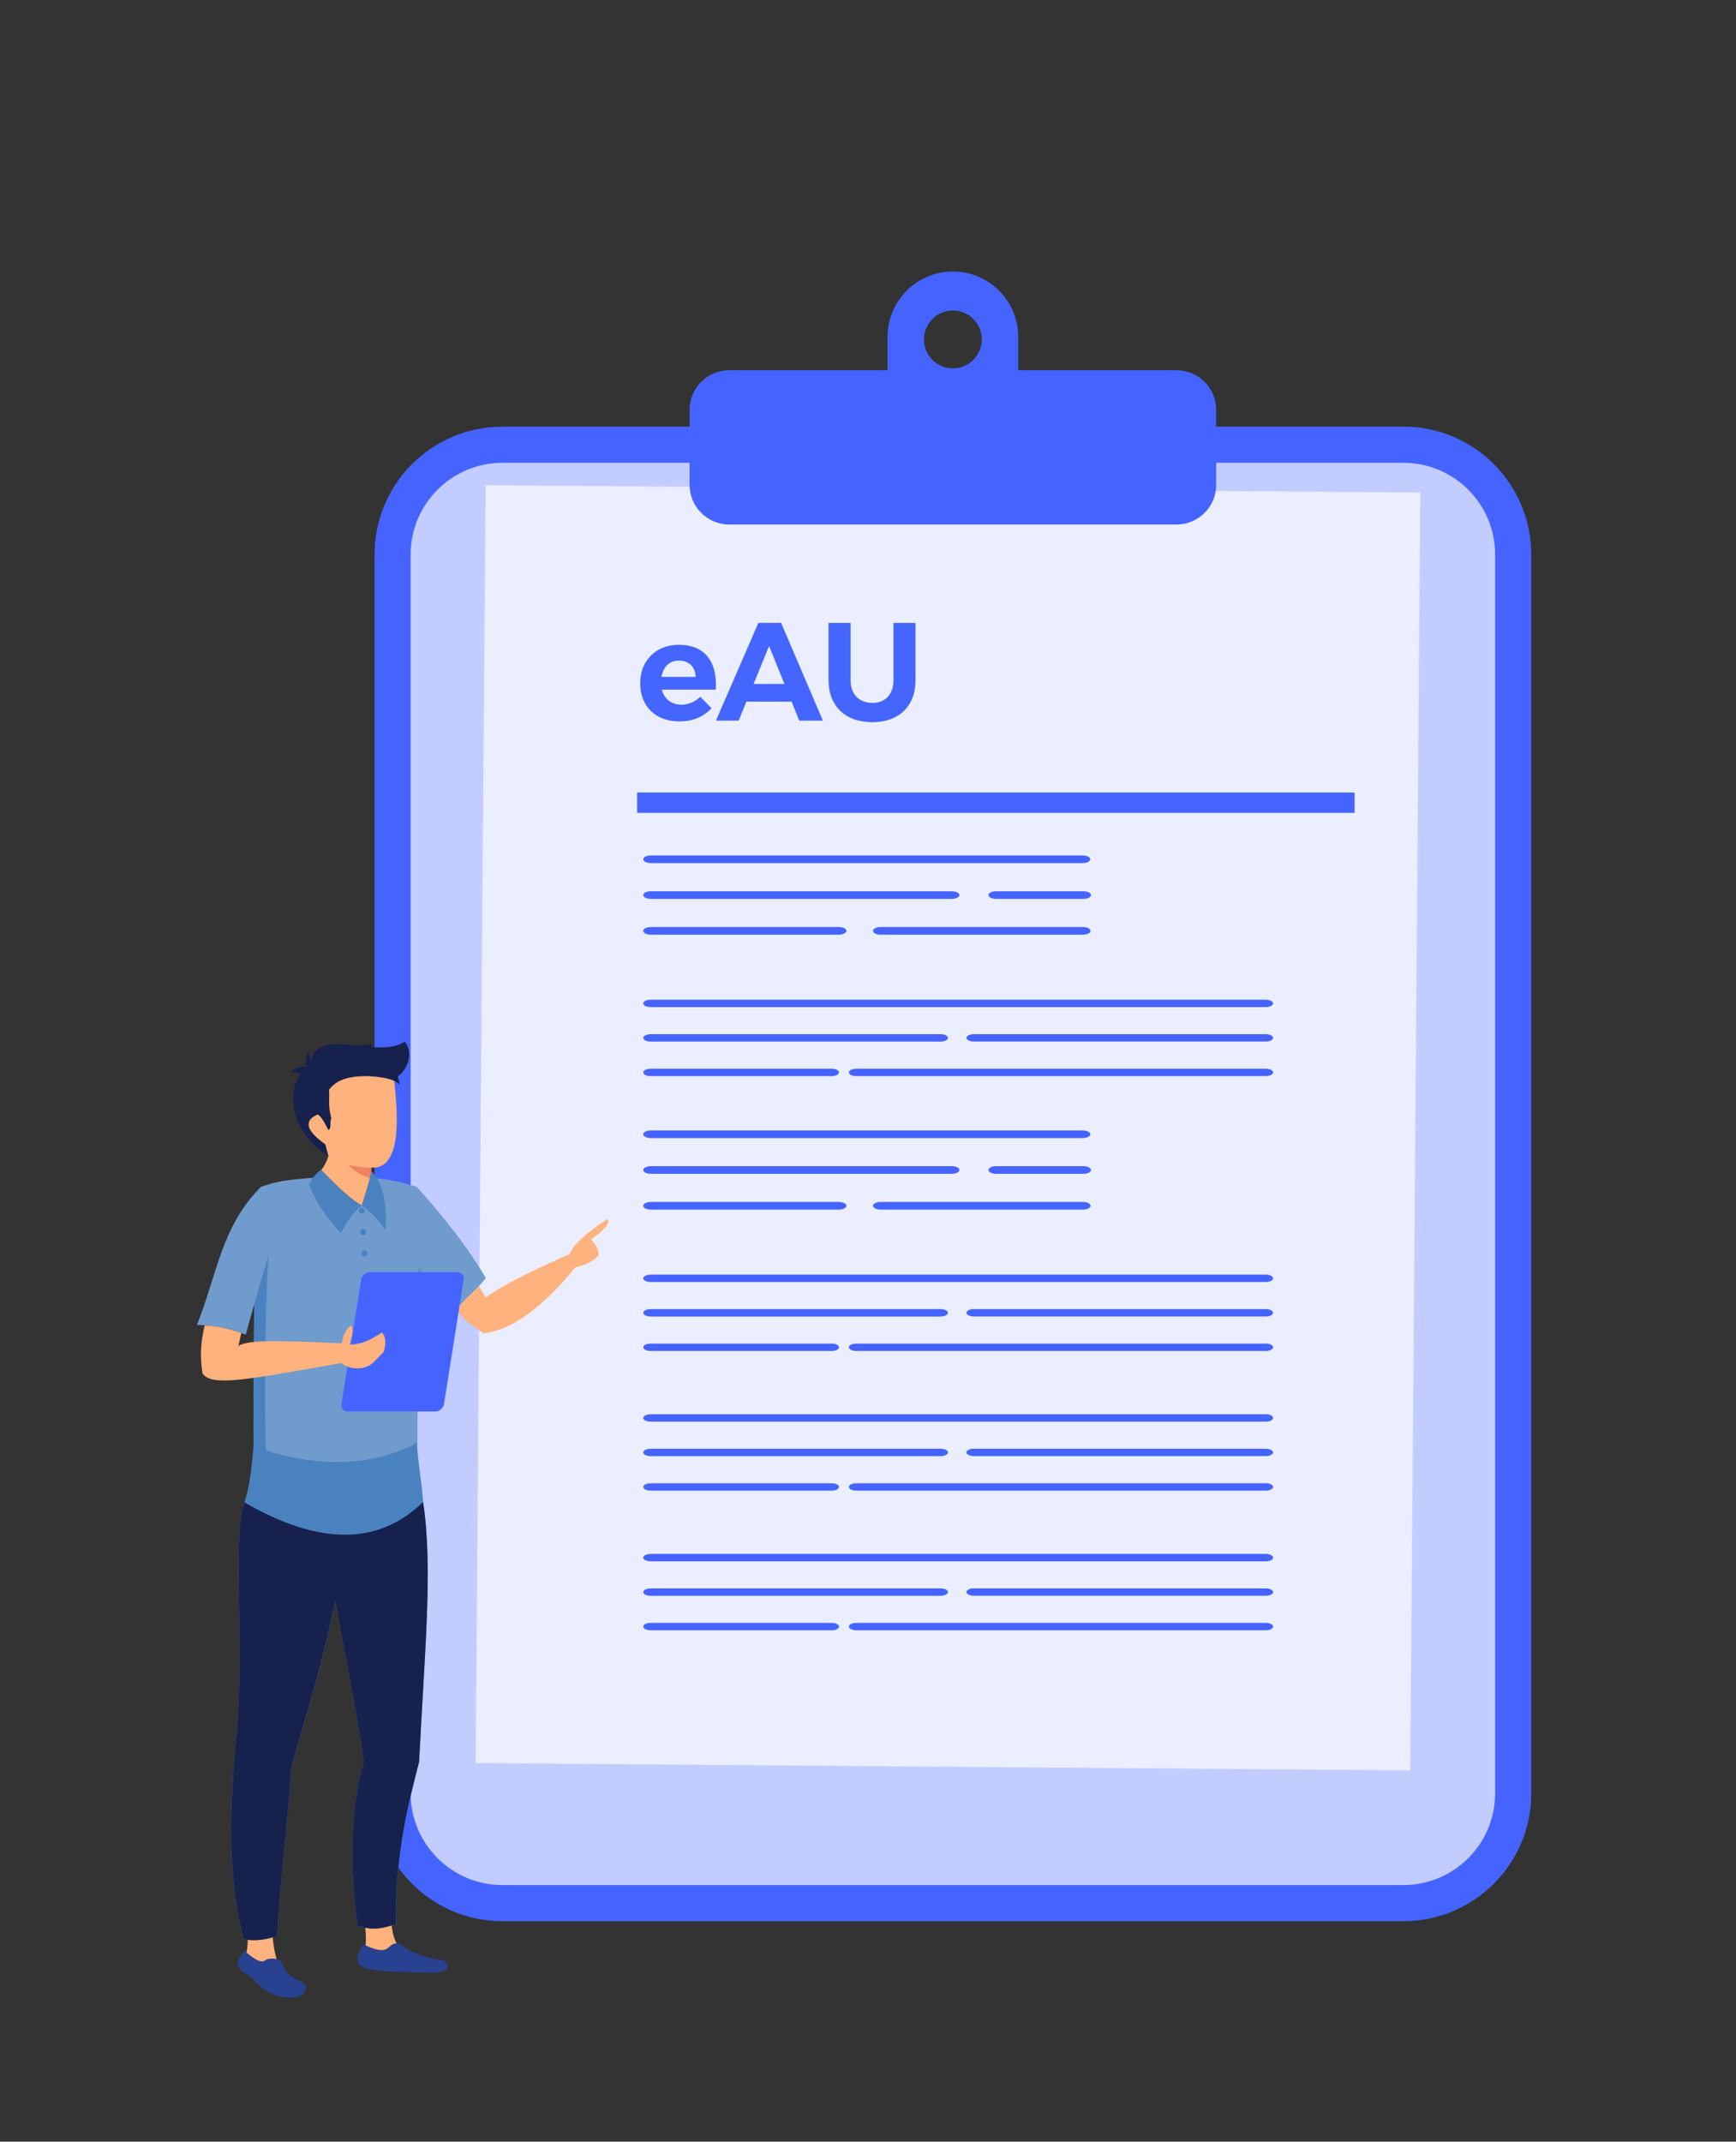 <?xml version="1.0" encoding="UTF-8"?>
<svg id="Ebene_1" data-name="Ebene 1" xmlns="http://www.w3.org/2000/svg" viewBox="0 0 407 502">
  <rect x="0" y="0" width="407" height="502" fill="#333333" stroke="none"/>
  <defs>
    <style>
      .cls-1 {
        fill: #16214d;
      }

      .cls-1, .cls-2, .cls-3, .cls-4, .cls-5, .cls-6, .cls-7, .cls-8, .cls-9, .cls-10 {
        fill-rule: evenodd;
      }

      .cls-1, .cls-2, .cls-3, .cls-4, .cls-5, .cls-6, .cls-7, .cls-8, .cls-9, .cls-10, .cls-11, .cls-12, .cls-13, .cls-14, .cls-15, .cls-16, .cls-17 {
        stroke-width: 0px;
      }

      .cls-2, .cls-11 {
        fill: #4a81bf;
      }

      .cls-3 {
        fill: #284191;
      }

      .cls-4, .cls-13 {
        fill: #4564ff;
      }

      .cls-5, .cls-15 {
        fill: #6f9bcd;
      }

      .cls-6 {
        fill: #ffb27d;
      }

      .cls-7 {
        fill: #fbfdfe;
      }

      .cls-8 {
        fill: #f09959;
      }

      .cls-9 {
        fill: #f08261;
      }

      .cls-10 {
        fill: #eef5fc;
      }

      .cls-12 {
        fill: #4565ff;
      }

      .cls-14 {
        fill: #4f8ecc;
      }

      .cls-16 {
        fill: #c2ccff;
      }

      .cls-17 {
        fill: #ebeeff;
      }
    </style>
  </defs>
  <path class="cls-7" d="M146.97,418c-.21-.02-.39-.03-.55-.05-.13-.01-.23-.13-.22-.26,0-.02,0-.03,0-.05.07.04.15.06.23.07.13.01.27.02.43.04.02.09.05.17.09.25Z"/>
  <g>
    <polygon class="cls-4" points="311.62 410 309.37 410 293.4 342.71 298.35 342.72 311.62 410"/>
    <polygon class="cls-4" points="244.29 409.86 246.54 409.86 265.18 340.27 260.24 340.26 244.29 409.86"/>
    <path class="cls-4" d="M286.78,345.22c-.68,0-1.37-.01-2.08-.03-8.86-.24-14.89-1.48-19.74-2.47-5.73-1.18-8.89-1.83-12.62-.05-1.25.6-2.76.06-3.35-1.19-.6-1.26-.06-2.76,1.2-3.36,5.25-2.49,9.67-1.59,15.79-.33,4.65.96,10.45,2.15,18.86,2.37,9.48.25,15.28-1.15,18.25-4.43,2.65-2.93,3.44-7.81,2.49-15.38-.33-2.56-.65-4.7-.94-6.57-.8-5.28-1.33-8.76-.66-14.13.63-5.01,2.31-11.68,6.18-24.64.4-1.33,1.8-2.09,3.13-1.69,1.33.4,2.09,1.8,1.7,3.14-7.26,24.23-6.89,26.6-5.37,36.57.29,1.91.62,4.07.95,6.7,1.16,9.14-.04,15.3-3.75,19.4-3.83,4.22-10.06,6.14-20.04,6.12Z"/>
    <path class="cls-1" d="M289.47,234.71s2.66,9.22,3.13,17.33c.24,4.08.58,7.36-1.59,10.1,0,0,5.39.63,7.22-1.13,0,0-.36.87-.69,1.25,0,0,6.03.27,8.52-1.95,2.5-2.22,0-50.87-16.76-46.82,0,0-16.73-1.72-15.45,17.71-.33,23.08-1.96,27.73-3.28,31.75,1.88,1.28,2.58.8,3.15-1.04.5-1.63.78-3.52.92-4,0,0-.61,5.57-.88,5.92,0,0,6.76-.89,9.66-3.47,2.89-2.57,6.85-21.63,6.04-25.64Z"/>
    <polygon class="cls-2" points="177.92 245.53 199.75 245.31 206.76 283.29 185.95 289.04 177.92 245.53"/>
    <polygon class="cls-10" points="179.94 247.19 187.27 286.93 204.83 282.08 198.35 247.01 179.94 247.19"/>
    <polygon class="cls-2" points="184.06 299.3 189.13 299.31 189.15 288.15 185.95 289.04 184.11 279.02 184.06 299.3"/>
    <path class="cls-4" d="M254.36,307.12l-78.73-.17c-.33,0-.6-.97-.6-2.17v-1.08c0-1.2.28-2.16.61-2.16l78.73.17c.33,0,.6.97.6,2.17v1.08c0,1.2-.28,2.16-.61,2.16Z"/>
    <path class="cls-6" d="M260.86,360.74s13.23,20.65,15.02,21.55c1.79.9,6.27,1.14,4.58,4.49-1.69,3.36-2.39,16.58-3.96,17.25-1.57.67-15.02,2.21-13-.03,2.02-2.24,3.26-1.11,4.29-5.14,1.02-4.03,2.47-11.65.57-13.22-1.9-1.57-13.53-15.72-13.53-15.72l6.02-9.17Z"/>
    <path class="cls-6" d="M194.03,369.45s-16.19,26.56-19.19,28.94c-2.99,2.38-12.86,5.95-4.8,6.56,8.07.62,11.96-2.66,17.04-4.15,5.08-1.48,11.36-2.37,8.98-6.25-2.38-3.89-1.37-12.37,3.79-17.74,5.17-5.37-5.83-7.37-5.83-7.37Z"/>
    <path class="cls-1" d="M276.5,307.96s-39.94-1.13-55.8,11.83c-9.29,14.02-31.79,55.41-33.54,59.97,1.19,1.2,7.91,3.37,10.9,3.08,8.84-10.49,20.51-19.55,25.16-27.78,5.73-10.15,7.5-15.22,16.77-16.1,9.27-.88,30.19-3.82,36.46-3.81,6.27.01.06-27.19.06-27.19Z"/>
    <path class="cls-1" d="M299.26,305.27l-23.23,3.96s-30.86.22-44.97,2.81c-12.84,2.36-14.76,16.94-.08,37.05,8.34,11.43,15.39,20.54,29.83,30.83,3.69-2.69,5.09-3.71,6.12-10.21-1.04-1.44-3.73-10.42-4.57-12.19-7.96-16.74-18.63-22.84-18.77-24.49,1.8-2.91,47.45,15.29,56.56,4.66,8.7-10.15-.9-32.43-.9-32.43Z"/>
    <path class="cls-5" d="M300.34,252.7c-6.11-.87-12.35.28-18.18,4.48-5.1,5.18-10.88,13.72-10.55,27.84.41,17.93-2.82,19.07.53,24.01,14,5.82,37.93,30.75,32.34,4.07-4.05-19.32,9.04-33.68-1.44-55.12-.86-1.74-1.92-3.44-2.69-5.27Z"/>
    <path class="cls-2" d="M271.58,291.77c-.29,9.35-1.62,12.1-.61,15.03,5.71.6,16.16,2.91,18.77,6.57,2.98,4.19,5.96,4.79,4.58,1.7-1.39-3.09-5.06-7.48.65-22.51,5.71-15.03,8.42-25.18,2.87-35.65l-26.25,34.86Z"/>
    <path class="cls-6" d="M300.34,252.7c-3.75-8.92-4.65-18.94-4.65-18.94l-9.87,2.89s5.58,12.56.19,17.03c-1.15.95-2.48,2.1-3.86,3.5,5.84-4.2,12.07-5.35,18.18-4.48Z"/>
    <path class="cls-9" d="M295.98,236.13c-.58-.52-1.31-1.17-2.07-1.85l-8.05,2.36v.04c.18.44,2.21,5.23,2.47,9.83,2.4-1.45,5.03-3.82,8.04-7.95-.16-.92-.28-1.74-.39-2.43Z"/>
    <path class="cls-8" d="M293.4,255.49c-10.16,3.53-9.06,14.23-18.44,29.99-4.86,8.15-9.35,8.02-9.35,8.02,0,0-11.34.07-25.06-1.64-8.59-1.07-9.14,1.49-3.17,3.64,12.04,4.33,24.54,9,34.63,7.9,10.09-1.1,27.38-26.79,28.29-33.49,1.25-9.26-1.79-16.2-6.9-14.42Z"/>
    <path class="cls-1" d="M195.07,391.86c-10.72,5.21-16.48,8.2-19.92,7.91-.81-.07-1.48-.15-2.04-.24-3.82,2.25-9.92,4.9-3.07,5.42,8.07.62,11.96-2.66,17.04-4.15,5.08-1.48,11.36-2.37,8.98-6.25-.46-.75-.79-1.66-.99-2.69Z"/>
    <path class="cls-1" d="M277.04,382.72c-.28,8.48-1.47,16.87-6.65,18.45-1.38.42-2.63.48-3.73.33-.82,1.01-1.82,1.02-3.16,2.5-2.02,2.24,11.43.7,13,.03,1.57-.67,2.27-13.89,3.96-17.25,1.39-2.76-1.39-3.41-3.41-4.05Z"/>
    <path class="cls-6" d="M243.11,292.16c-6.87-.11-13.68-4.22-17.07-3.63-3.39.59-12.69,7.85-11.29,8.15,1.39.3,9.04-3.25,9.33-3.32.3-.07,1.54,2.56,6.22,3.75,4.68,1.19.04-3.51,14.54.91,9.43,2.87-1.74-5.86-1.74-5.86Z"/>
    <path class="cls-2" d="M299.35,244.56l.99,8.14s-8.9.51-13.33,2.99c-4.43,2.48-10.98,9.66-10.98,9.66l5.35-9.17.78-5.88,17.17-5.74Z"/>
    <path class="cls-5" d="M295.54,254.52c-6.61-1.25-9.67,4.66-13.98,14.31-4.3,9.65-11.64,21.37-13.1,22.88-1.46,1.51-24.5-.05-24.5-.05,0,0-.71,6.67-.02,7.47.69.8,4.68.71,4.68.71,0,0,1.59,1.28,3.09,2.29,1.49,1.01,14.13,2.93,20.01,2.64,5.88-.29,11.26-.77,12.05-1.67.8-.89,16.89-25.56,17.9-34.42,1.02-8.86-2.78-13.52-6.14-14.16Z"/>
    <rect class="cls-14" x="193.3" y="290.08" width="2.26" height="20.75" transform="translate(-106.44 494.23) rotate(-89.88)"/>
    <path class="cls-6" d="M294.43,226.32c4.11,13.78-10.61,29.86-18.37,17.27-.16-.27-1.78-.08-1.94-.38-.33-.61-.1-2.12-.5-2.78-.93-1.51-1.59-3.63-2.22-5.85-1.91-6.79.74-13.48,5.92-14.94,5.19-1.46,15.19-.11,17.1,6.68Z"/>
    <path class="cls-1" d="M276.15,213.84c-12.5.57-10.58,19.37-10.58,19.37,0,0,3.24,1.01,10.04-.1-.52-2.02-.28-7.17-.28-7.17,0,0,.78,4.18,1.78,6.73,1.44.66,3.06.08,5.83-.58,1.41,5.97,5.41,8.51,8.16,9.38,3.03.96,6.24,2.1,9.83.32,3.59-1.79,1.66-20.12-.24-23.8-2.85-5.54-7.59-10.5-15.81-7.9-4.12,1.31-8.73,3.77-8.73,3.77Z"/>
    <path class="cls-1" d="M295.08,243.8c-.81,0-1.7-.07-2.64-.22-4.35-.66-10.19-3.15-10.62-17.07,0-.23.17-.41.39-.42.23,0,.42.17.42.4.17,5.76,1.31,10.02,3.37,12.68,1.57,2.02,3.65,3.17,6.56,3.6,4.06.62,6.76-.13,8.02-2.22.12-.19.37-.26.56-.14.19.11.25.37.14.56-1.14,1.89-3.21,2.84-6.2,2.83Z"/>
    <rect class="cls-11" x="219.83" y="291.16" width="2.27" height="18.68" transform="translate(-80.02 520.82) rotate(-89.88)"/>
    <rect class="cls-15" x="227.99" y="297.75" width=".84" height="2.43" transform="translate(-71.05 526.72) rotate(-89.88)"/>
    <rect class="cls-15" x="224.21" y="297.68" width=".97" height="2.43" transform="translate(-74.68 522.94) rotate(-89.88)"/>
    <rect class="cls-15" x="220.39" y="297.56" width="1.19" height="2.42" transform="translate(-78.27 519.11) rotate(-89.88)"/>
    <rect class="cls-15" x="216.6" y="297.48" width="1.34" height="2.43" transform="translate(-81.89 515.31) rotate(-89.88)"/>
    <rect class="cls-15" x="212.79" y="297.37" width="1.53" height="2.43" transform="translate(-85.49 511.49) rotate(-89.88)"/>
  </g>
  <path class="cls-13" d="M117.79,100h211.23c16.55,0,29.98,13.43,29.98,29.98v290.36c0,16.55-13.43,29.98-29.98,29.98H117.79c-16.55,0-29.98-13.44-29.98-29.98V129.99c0-16.55,13.43-29.98,29.98-29.98Z"/>
  <path class="cls-16" d="M117.79,108.48h211.23c11.87,0,21.51,9.64,21.51,21.51v290.35c0,11.87-9.64,21.51-21.51,21.51H117.78c-11.87,0-21.51-9.64-21.51-21.51V129.99c0-11.87,9.64-21.51,21.51-21.51Z"/>
  <rect class="cls-17" x="72.49" y="154.8" width="299.54" height="219.14" transform="translate(-43.86 484.53) rotate(-89.55)"/>
  <path class="cls-4" d="M170.93,86.78h37.15v-7.83c0-8.43,6.89-15.32,15.32-15.32h0c8.43,0,15.32,6.9,15.32,15.32v7.83h37.15c5.09,0,9.26,4.17,9.26,9.26v17.64c0,5.09-4.17,9.26-9.26,9.26h-104.94c-5.09,0-9.26-4.17-9.26-9.26v-17.64c0-5.09,4.17-9.26,9.26-9.26h0ZM223.4,72.78c-3.74,0-6.78,3.04-6.78,6.78s3.04,6.78,6.78,6.78,6.78-3.04,6.78-6.78-3.03-6.78-6.78-6.78Z"/>
  <path class="cls-4" d="M152.6,264.96h101.22c.99,0,1.8.41,1.8.9h0c0,.49-.81.9-1.8.9h-101.22c-.99,0-1.8-.41-1.8-.9h0c0-.49.81-.9,1.8-.9h0ZM233.54,273.34h20.45c.99,0,1.8.41,1.8.9h0c0,.49-.82.9-1.8.9h-20.45c-.98,0-1.8-.4-1.8-.9h0c0-.49.81-.9,1.8-.9h0ZM206.47,281.73h47.41c.99,0,1.8.41,1.8.9h0c0,.49-.81.9-1.8.9h-47.41c-.98,0-1.8-.4-1.8-.9h0c0-.5.81-.9,1.8-.9h0ZM152.6,281.73h44.04c.99,0,1.8.41,1.8.9h0c0,.49-.81.9-1.8.9h-44.04c-.99,0-1.8-.4-1.8-.9h0c0-.5.81-.9,1.8-.9h0ZM152.6,273.34h70.54c.99,0,1.8.41,1.8.9h0c0,.49-.81.9-1.8.9h-70.54c-.98,0-1.79-.4-1.79-.9h0c0-.49.81-.9,1.79-.9Z"/>
  <path class="cls-4" d="M152.53,298.76h144.22c.95,0,1.73.4,1.73.87h0c0,.48-.78.87-1.73.87h-144.22c-.95,0-1.73-.39-1.73-.86h0c0-.48.78-.87,1.73-.87h0ZM228.31,306.85h68.44c.95,0,1.73.4,1.73.86h0c0,.47-.79.87-1.73.87h-68.44c-.94,0-1.73-.39-1.73-.87h0c0-.48.78-.87,1.73-.87h0ZM200.75,314.93h96c.95,0,1.73.39,1.73.87h0c0,.47-.79.87-1.73.87h-96c-.95,0-1.73-.39-1.73-.87h0c0-.48.78-.87,1.73-.87h0ZM152.54,314.93h42.44c.95,0,1.73.39,1.73.87h0c0,.47-.78.87-1.73.87h-42.44c-.95,0-1.73-.39-1.73-.87h0c0-.48.78-.87,1.73-.87h0ZM152.54,306.85h67.98c.95,0,1.73.39,1.73.87h0c0,.47-.78.87-1.73.87h-67.98c-.95,0-1.73-.39-1.73-.87h0c0-.48.78-.87,1.73-.87Z"/>
  <path class="cls-4" d="M152.6,200.51h101.22c.99,0,1.8.41,1.8.9h0c0,.49-.81.9-1.8.9h-101.22c-.99,0-1.8-.4-1.8-.9h0c0-.49.81-.9,1.8-.9h0ZM233.54,208.9h20.45c.99,0,1.8.41,1.8.9h0c0,.49-.82.9-1.8.9h-20.45c-.98,0-1.8-.4-1.8-.9h0c0-.5.81-.9,1.8-.9h0ZM206.47,217.29h47.41c.99,0,1.8.41,1.8.9h0c0,.49-.81.9-1.8.9h-47.41c-.98,0-1.8-.4-1.8-.9h0c0-.5.81-.9,1.8-.9h0ZM152.6,217.29h44.04c.99,0,1.8.41,1.8.9h0c0,.49-.81.9-1.8.9h-44.04c-.99,0-1.8-.4-1.8-.9h0c0-.5.81-.9,1.8-.9h0ZM152.6,208.9h70.54c.99,0,1.8.41,1.8.9h0c0,.49-.81.9-1.8.9h-70.54c-.98,0-1.79-.4-1.79-.9h0c0-.5.81-.9,1.79-.9Z"/>
  <path class="cls-4" d="M152.53,234.33h144.22c.95,0,1.73.39,1.73.87h0c0,.47-.78.86-1.73.86h-144.22c-.95,0-1.73-.39-1.73-.86h0c0-.48.78-.87,1.73-.87h0ZM228.31,242.41h68.44c.95,0,1.73.4,1.73.86h0c0,.47-.79.87-1.73.87h-68.44c-.94,0-1.73-.39-1.73-.87h0c0-.48.78-.86,1.73-.86h0ZM200.75,250.5h96c.95,0,1.73.39,1.73.87h0c0,.47-.79.86-1.73.86h-96c-.95,0-1.73-.39-1.73-.86h0c0-.48.78-.87,1.73-.87h0ZM152.54,250.5h42.44c.95,0,1.73.39,1.73.86h0c0,.48-.78.87-1.73.87h-42.44c-.95,0-1.73-.39-1.73-.86h0c0-.48.78-.87,1.73-.87h0ZM152.54,242.41h67.98c.95,0,1.73.39,1.73.87h0c0,.48-.78.87-1.73.87h-67.98c-.95,0-1.73-.39-1.73-.87h0c0-.48.78-.87,1.73-.87Z"/>
  <rect class="cls-13" x="149.36" y="185.77" width="168.22" height="4.76"/>
  <path class="cls-3" d="M64.55,467.63c-4.26-1.57-4.6-3.88-6.89-5-2.31-1.13-2.57-3.15-.32-5.34,1.67,1.4,3.74,3.12,4.84,2.21.73-.61,3.21-.57,3.71.32,2.16,5.28,5.17,3.6,5.76,6,.07,3.2-5.14,2.53-7.09,1.81Z"/>
  <path class="cls-3" d="M101.43,462.39c-7.5-.13-13.1-.22-15.69-1.08-2.79-.93-2.21-2.71-.61-5.57,7.07,3.41,5.18-.7,8.49-.18,2.32,1.96,5.76,3.28,10.32,3.94,1.93,1.49,1.14,2.82-2.5,2.89Z"/>
  <path class="cls-5" d="M97.69,278.18c-3.74-1.14-7.1-1.83-10.08-2.07-.54,8.63-4.83,8.57-12.87-.18-7.74.68-9.26.79-13.55,2.25-9.29,9.32-10.15,20.07-15.01,32.36,5.38.25,7.79.93,11.45,2.3.79-2.94,1.44-5.31,1.97-7.11-.15,16.2-.21,27.3-.17,33.31,17.79,7.4,32.44,4.86,38.42-.9.08-14.4.2-25.81.34-34.21,2.13,2.63,4.1,4.67,5.92,6.12,4.36-5.25,7.32-7.36,9.79-10.46-5.47-9.43-13.32-18.21-16.22-21.41Z"/>
  <path class="cls-6" d="M133.53,293.97c-9.34,4.08-15.89,7.44-19.63,10.1l-1.66-2.58c-1.54,1.62-3.31,3.22-5.46,5.53,1.99,2.19,4.12,3.98,6.61,5.5,6.49-.73,13.67-5.89,21.53-15.48,2.44-.51,4.24-1.44,5.4-2.79.06-1.24-.53-2.48-1.78-3.72,3.26-2.23,4.56-3.82,3.89-4.79-5.11,3.31-8.07,6.06-8.9,8.22Z"/>
  <path class="cls-2" d="M97.86,338.13c-.35,1.4,1.1,9.63,1.34,13.92,2.37,15.32.34,35.26-.93,60.91-2.28,9.04-5.64,21.08-5.42,38.03-3.97,1.27-5.41,1.41-8.99.45-2.5-17.69-.8-31.85,1.47-38.4-1.45-10.11-3.61-21.43-6.76-37.75-3.55,17.79-8.29,30.99-10.35,39.61-.41,9.6-2.26,22.57-3.23,38.89-2.94.93-4.78,1.2-7.84.81-3.97-15-3.3-31.33-1.62-48.97,1.79-21.21-1.16-45.17,1.79-53.47,1.51-4.92,1.7-9.29,2.11-13.12,14.84,5.18,27.65,4.88,38.42-.9Z"/>
  <path class="cls-2" d="M62.17,322.57c-.95.15-1.85.28-2.7.4-.04,7.15-.06,12.5-.03,16.06.84.39,2.02.85,2.94.96,0-.46-.14-1.52-.15-1.97-.06-5.46-.08-10.62-.06-15.45h0ZM105.66,308.25c-2.62-2.29-5.11-6.01-7.48-11.15.27,1.79.37,4.19.32,7.2,2.01,2.45,3.89,4.37,5.62,5.75.53-.64,1.04-1.24,1.54-1.79h0ZM62.91,294.32c-1.15,3.9-2.26,7.7-3.31,11.41-.03,3.13-.06,6.07-.08,8.82.76-.07,1.66-.13,2.72-.15.11-7.6.33-14.3.67-20.08Z"/>
  <path class="cls-6" d="M85.63,451.85c.18,1.54.2,2.93.08,4.15,5.91,2.7,4.91-.42,7.27-.49-.59-1.1-.98-2.5-1.15-4.2-2.58.78-4.04.95-6.19.54h0ZM58.08,454.69c0,1.12-.1,2.11-.31,2.96,1.58,1.31,3.4,2.68,4.4,1.85.48-.4,1.72-.52,2.65-.3-.38-1.36-.69-3.05-.91-5.09-2.07.58-3.66.78-5.83.59Z"/>
  <path class="cls-1" d="M99.2,352.05c-10.44,10.21-24.4,10.24-41.88.1-2.95,8.3,0,32.26-1.79,53.47-1.68,17.64-2.35,33.97,1.62,48.97.32.04.63.08.93.1,2.17.19,3.76,0,5.83-.59.34-.1.7-.2,1.07-.32.97-16.32,2.82-29.28,3.23-38.89,2.05-8.62,6.8-21.82,10.35-39.61,3.15,16.32,5.31,27.64,6.76,37.75-2.26,6.54-3.97,20.71-1.47,38.4.65.17,1.23.31,1.77.42,2.15.4,3.61.23,6.19-.54.32-.1.66-.2,1.02-.32-.22-16.95,3.14-28.99,5.42-38.03,1.27-25.64,3.3-45.59.93-60.91Z"/>
  <path class="cls-2" d="M84.84,283.06c.38.03.67.38.65.77-.02.4-.34.69-.72.66-.38-.03-.67-.38-.65-.77.02-.4.34-.69.72-.66Z"/>
  <path class="cls-4" d="M86.66,298.2h20.61c.94,0,1.6.77,1.44,1.72l-4.62,29.2c-.15.95-1.04,1.72-1.99,1.72h-20.61c-.94,0-1.6-.77-1.44-1.72l4.62-29.2c.15-.94,1.05-1.72,1.99-1.72Z"/>
  <path class="cls-2" d="M79.92,289.04c-3.61-3.9-6.11-7.71-7.51-11.44.79-1.49,2.03-2.98,2.9-3.4,4.2,4.38,6.87,6.83,9.42,8.32.02,0,.03.02.04.03.03-.12.07-.23.1-.35.68-2.31,1.65-4.99,2.08-7.66,1.21.86,1.64,2.15,2.3,3.46,1.07,2.89,1.45,6.32,1.12,10.3-.79-1.11-1.59-2.09-2.38-2.95-1.07-1.16-2.15-2.1-3.22-2.8-.95.81-1.86,1.81-2.73,3.02-.73,1.02-1.44,2.18-2.12,3.48Z"/>
  <path class="cls-6" d="M75.35,274.22c.65-.81,1.2-1.89,1.65-3.23-.24-.72-.48-1.63-.73-2.73-4.59-3.27-5.18-5.62-1.76-7.07.67.4,1.5,1.6,2.46,3.59.81-.02.05-2.12.48-2.91-.89-3.35-.08-4.37-.32-6.45,2.37-3.36,8.12-4.26,15.21-3.19.6,6.54,2.62,21.96-5.28,21.46l-.06.86c-.43,2.67-1.41,5.35-2.08,7.66l-.15.33c-2.56-1.49-5.23-3.94-9.43-8.32Z"/>
  <path class="cls-1" d="M91.97,252.77c-7.09-1.07-12.47-.7-14.85,2.66.25,2.09-.33,3.36.56,6.71-.43.78.09,2.63-.72,2.65-.97-2-1.79-3.19-2.46-3.59-3.42,1.45-2.83,3.8,1.76,7.07.25,1.1.49,2.01.73,2.73-8.07-4.74-11.6-16.22-4.25-21.61,1.49-9.52,15.17-.78,22.22-5.24,2.68,3.87-.84,8.58-2.99,8.62Z"/>
  <path class="cls-9" d="M81.69,273.03c1.3.36,3.86.71,5.36.67l-.06.86c-.08.52-.19,1.03-.3,1.55-.02,0-.03-.01-.05-.02-2.32-.81-3.97-1.83-4.96-3.06Z"/>
  <path class="cls-1" d="M71.98,252.66c.67-.96.72-1.8.15-2.51-1.6-.34-2.91.05-3.91,1.15.76-.19,2.01.26,3.76,1.36Z"/>
  <path class="cls-1" d="M73.64,249.68c-.66.74-1.27.9-1.82.49-.34-1.4-.14-2.62.6-3.68-.09.71.31,1.77,1.22,3.19Z"/>
  <path class="cls-1" d="M86.98,252.26c.06-2.06.86-3.29,2.41-3.7,2.61,1.2,4.05,3.1,4.31,5.7-.87-1.06-3.11-1.73-6.72-2Z"/>
  <path class="cls-1" d="M82.24,245.01c.31.87-.1,2.02,1.14,2.29.82,3.78,3.8-1.32,3.74-2.73-.53.4-2.16.55-4.88.44Z"/>
  <path class="cls-2" d="M85.17,288.07c.38.03.67.38.65.77-.02.4-.34.69-.72.66-.38-.03-.67-.37-.65-.77.02-.4.34-.69.72-.66Z"/>
  <path class="cls-2" d="M85.49,293.07c.38.03.67.38.65.77-.02.4-.34.69-.72.66-.38-.03-.67-.38-.65-.77.02-.4.34-.69.72-.66Z"/>
  <path class="cls-6" d="M47.99,310.65c-.85,3.6-1.2,6.9-.51,11.27,2.11,3.22,10.64,1.42,32.6-2.43.79.76,2.42,1.51,4.89,1.17,2.3-.6,2.41-1.23,4.98-3.78.62-1.98.5-3.5-.39-4.55-2.9,1.79-4.43,2.74-7.69,2.86.87-2.35,1-3.86.39-4.55-1.12.94-1.84,2.35-2.18,4.23-17.31-.79-21.88-.68-24.18.59.25-1.14.47-2.14.67-3.01-2.7-.96-4.89-1.52-8.58-1.8Z"/>
  <path class="cls-4" d="M152.53,331.49h144.22c.95,0,1.73.4,1.73.87h0c0,.48-.78.87-1.73.87h-144.22c-.95,0-1.73-.39-1.73-.86h0c0-.48.78-.87,1.73-.87h0ZM228.31,339.58h68.44c.95,0,1.73.4,1.73.86h0c0,.47-.79.87-1.73.87h-68.44c-.94,0-1.73-.39-1.73-.87h0c0-.48.78-.87,1.73-.87h0ZM200.75,347.66h96c.95,0,1.73.39,1.73.87h0c0,.47-.79.87-1.73.87h-96c-.95,0-1.73-.39-1.73-.87h0c0-.48.78-.87,1.73-.87h0ZM152.54,347.66h42.44c.95,0,1.73.39,1.73.87h0c0,.47-.78.87-1.73.87h-42.44c-.95,0-1.73-.39-1.73-.87h0c0-.48.78-.87,1.73-.87h0ZM152.54,339.58h67.98c.95,0,1.73.39,1.73.87h0c0,.47-.78.87-1.73.87h-67.98c-.95,0-1.73-.39-1.73-.87h0c0-.48.78-.87,1.73-.87Z"/>
  <path class="cls-4" d="M152.53,364.23h144.22c.95,0,1.73.4,1.73.87h0c0,.48-.78.87-1.73.87h-144.22c-.95,0-1.73-.39-1.73-.86h0c0-.48.78-.87,1.73-.87h0ZM228.31,372.31h68.44c.95,0,1.73.4,1.73.86h0c0,.47-.79.87-1.73.87h-68.44c-.94,0-1.73-.39-1.73-.87h0c0-.48.78-.87,1.73-.87h0ZM200.75,380.4h96c.95,0,1.73.39,1.73.87h0c0,.47-.79.87-1.73.87h-96c-.95,0-1.73-.39-1.73-.87h0c0-.48.78-.87,1.73-.87h0ZM152.54,380.4h42.44c.95,0,1.73.39,1.73.87h0c0,.47-.78.87-1.73.87h-42.44c-.95,0-1.73-.39-1.73-.87h0c0-.48.78-.87,1.73-.87h0ZM152.54,372.31h67.98c.95,0,1.73.39,1.73.87h0c0,.47-.78.87-1.73.87h-67.98c-.95,0-1.73-.39-1.73-.87h0c0-.48.78-.87,1.73-.87Z"/>
  <g>
    <path class="cls-12" d="M167.8,161.65h-12.63c.59,2.23,2.29,3.53,4.55,3.53,1.67,0,3.24-.65,4.45-1.87l2.65,2.68c-1.77,1.96-4.35,3.11-7.53,3.11-5.63,0-9.2-3.6-9.2-8.93s3.7-9.03,9.07-9.03c6.19,0,9.07,4.09,8.64,10.51ZM163.09,158.67c-.07-2.32-1.57-3.83-3.89-3.83s-3.73,1.51-4.12,3.83h8.02Z"/>
    <path class="cls-12" d="M185.58,164.46h-10.6l-1.8,4.45h-5.33l9.95-22.91h5.33l9.79,22.91h-5.53l-1.8-4.45ZM183.91,160.31l-3.6-8.9-3.63,8.9h7.23Z"/>
    <path class="cls-12" d="M204.53,164.76c2.98,0,4.94-1.96,4.94-5.3v-13.45h5.17v13.45c0,6.05-3.89,9.82-10.15,9.82s-10.24-3.76-10.24-9.82v-13.45h5.17v13.45c0,3.31,2.06,5.3,5.11,5.3Z"/>
  </g>
</svg>